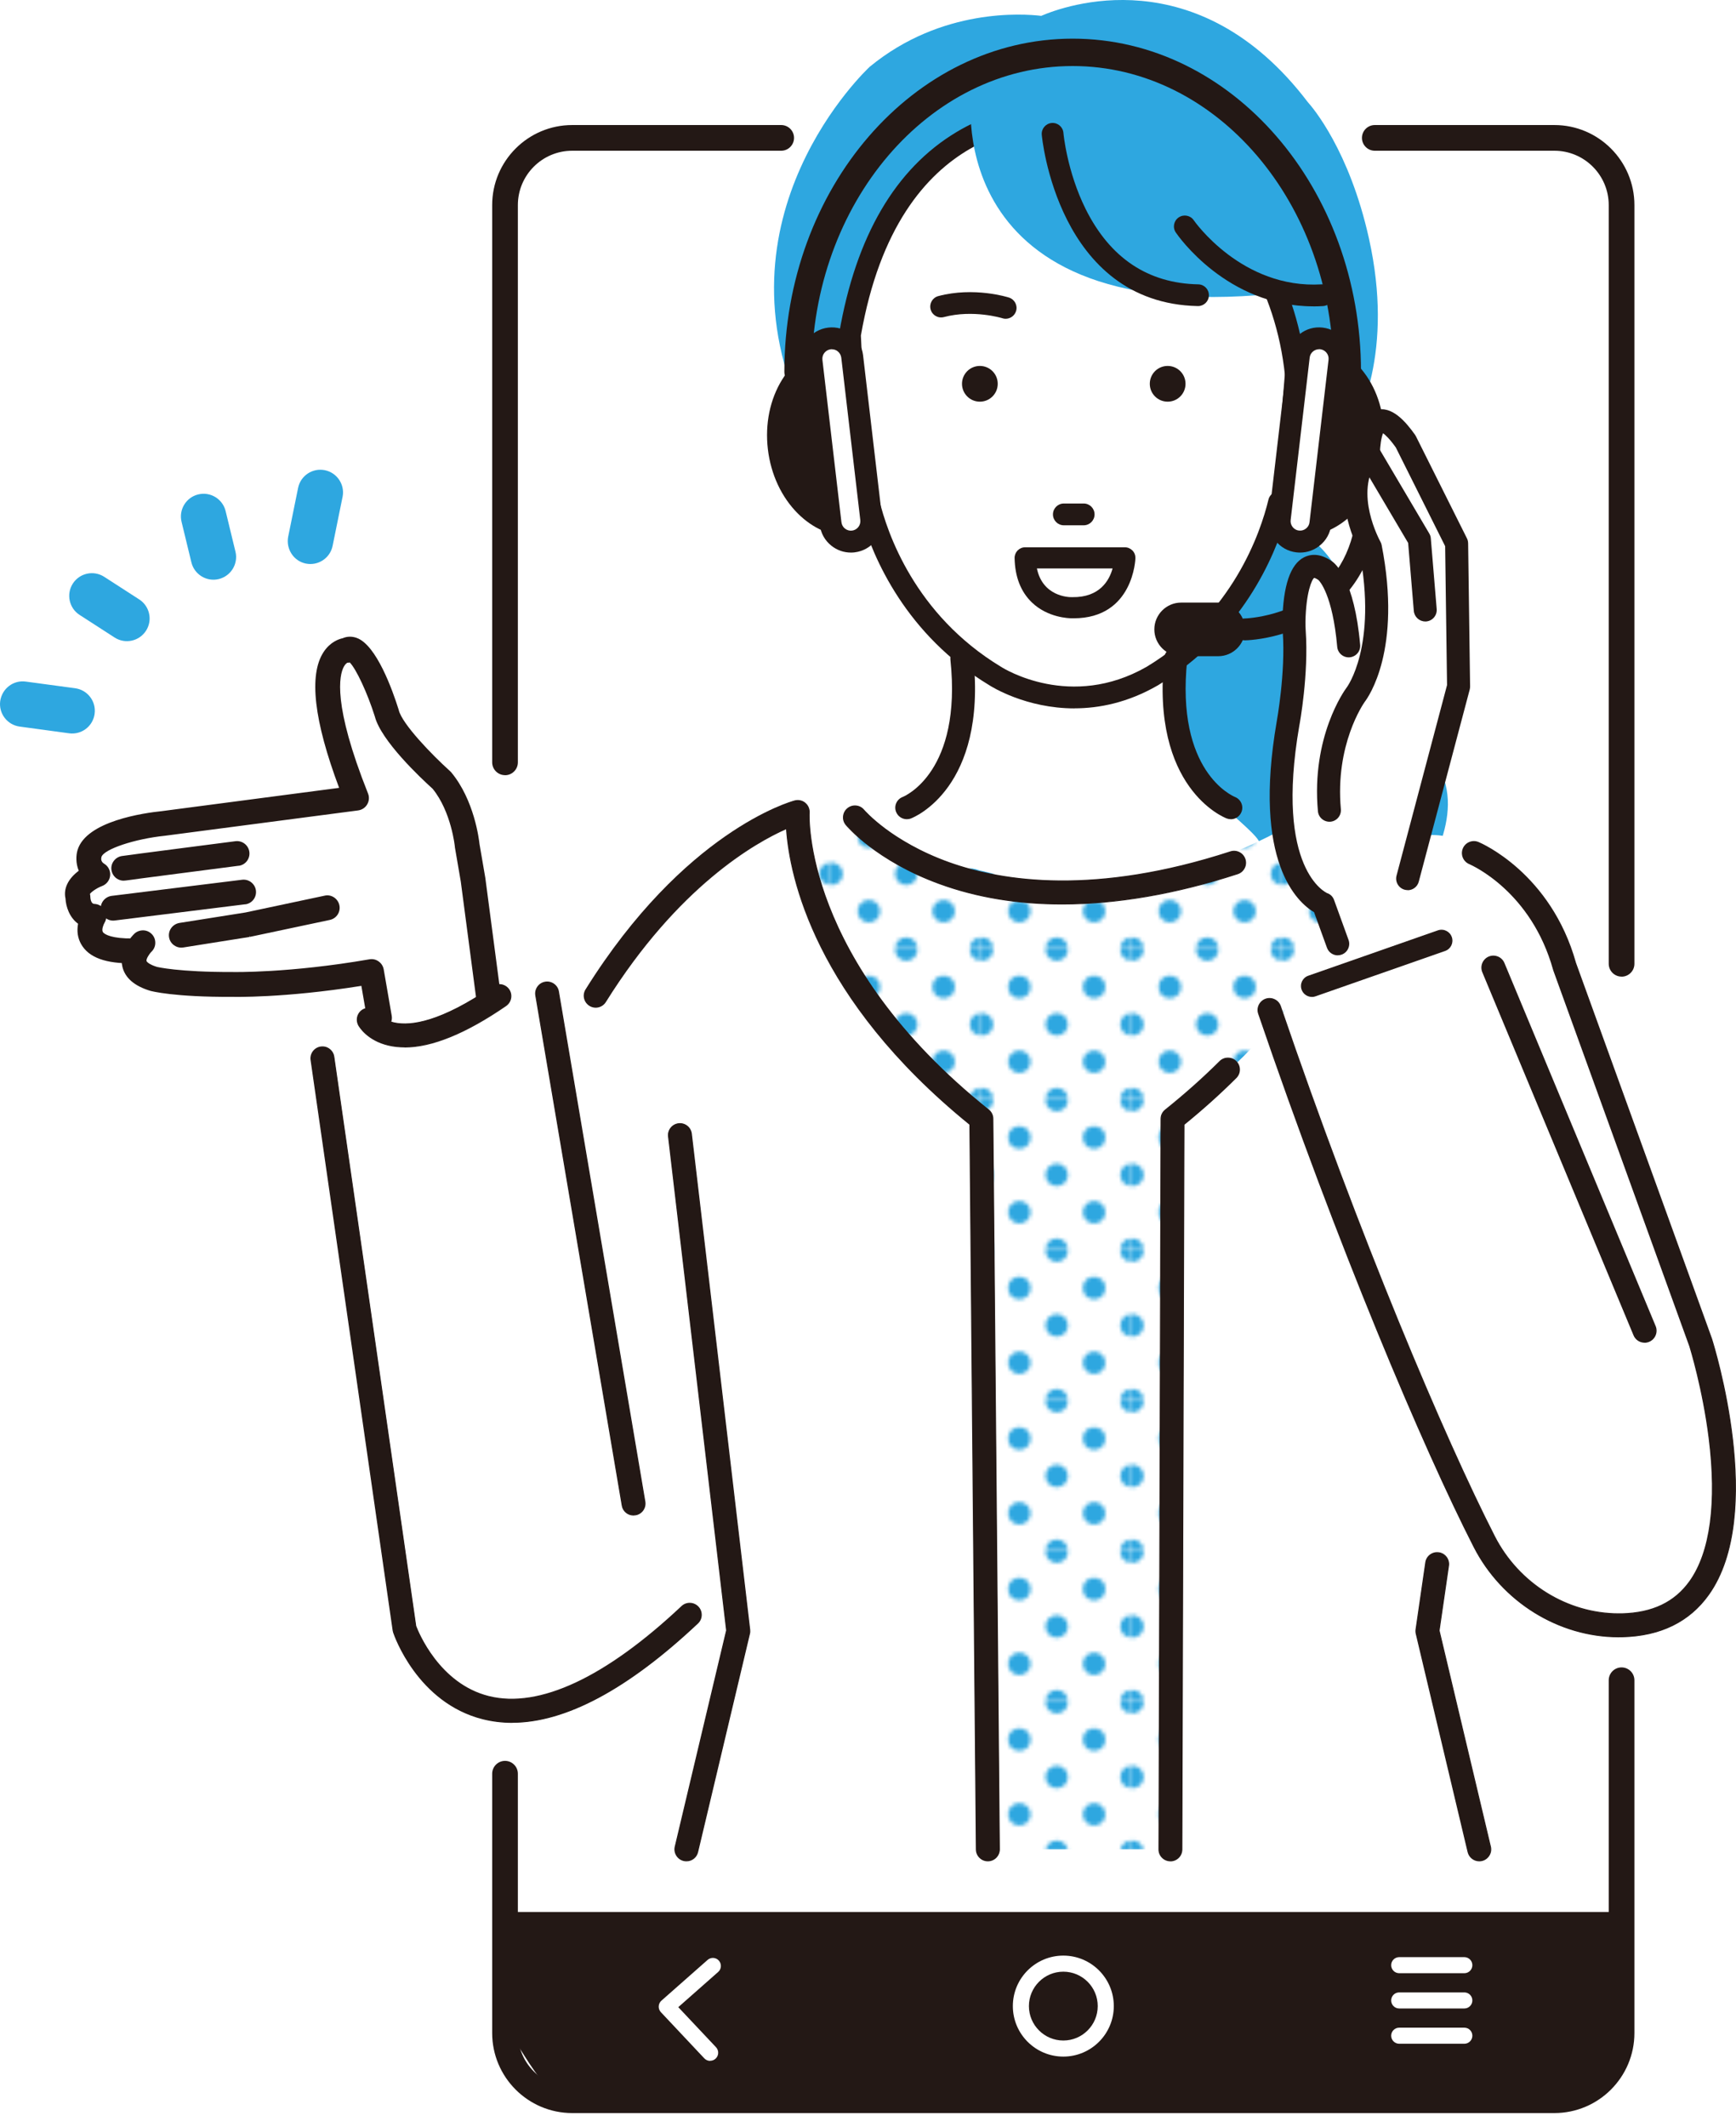 <?xml version="1.0" encoding="UTF-8"?><svg id="_レイヤー_2" xmlns="http://www.w3.org/2000/svg" xmlns:xlink="http://www.w3.org/1999/xlink" viewBox="0 0 328.45 402.26"><defs><style>.cls-1{fill:none;}.cls-2{fill:#20110d;}.cls-3{fill:url(#_新規パターンスウォッチ_30);}.cls-4{fill:#231815;}.cls-5{fill:#fff;}.cls-6{fill:#2ea7e0;}.cls-7{clip-path:url(#clippath);}</style><clipPath id="clippath"><path class="cls-1" d="M294.09,397.22H108.26c-7.02,0-12.71-18.77-12.71-10.25V54.32c0-22.55,5.69-28.24,12.71-28.24h185.83c7.02,0,12.71,5.69,12.71,12.71v345.72c0,7.02-5.69,12.71-12.71,12.71Z"/></clipPath><pattern id="_新規パターンスウォッチ_30" x="0" y="0" width="38.76" height="38.75" patternTransform="translate(-3429.89 -4802.64) scale(.73)" patternUnits="userSpaceOnUse" viewBox="0 0 38.76 38.75"><rect class="cls-1" width="38.76" height="38.75"/><path class="cls-6" d="M38.76,41.66c1.6,0,2.9-1.3,2.9-2.91s-1.3-2.91-2.9-2.91-2.91,1.3-2.91,2.91,1.3,2.91,2.91,2.91Z"/><path class="cls-6" d="M19.38,41.66c1.6,0,2.91-1.3,2.91-2.91s-1.3-2.91-2.91-2.91-2.91,1.3-2.91,2.91,1.3,2.91,2.91,2.91Z"/><path class="cls-6" d="M0,41.66c1.6,0,2.91-1.3,2.91-2.91s-1.3-2.91-2.91-2.91-2.91,1.3-2.91,2.91,1.3,2.91,2.91,2.91Z"/><path class="cls-6" d="M38.76,22.28c1.6,0,2.9-1.3,2.9-2.91s-1.3-2.91-2.9-2.91-2.91,1.3-2.91,2.91,1.3,2.91,2.91,2.91Z"/><path class="cls-6" d="M19.38,22.28c1.6,0,2.91-1.3,2.91-2.91s-1.3-2.91-2.91-2.91-2.91,1.3-2.91,2.91,1.3,2.91,2.91,2.91Z"/><path class="cls-6" d="M0,22.28c1.6,0,2.91-1.3,2.91-2.91s-1.3-2.91-2.91-2.91-2.91,1.3-2.91,2.91,1.3,2.91,2.91,2.91Z"/><path class="cls-6" d="M38.76,2.91c1.6,0,2.9-1.3,2.9-2.91s-1.3-2.91-2.9-2.91-2.91,1.3-2.91,2.91,1.3,2.91,2.91,2.91Z"/><path class="cls-6" d="M19.38,2.91c1.6,0,2.91-1.3,2.91-2.91s-1.3-2.91-2.91-2.91-2.91,1.3-2.91,2.91,1.3,2.91,2.91,2.91Z"/><path class="cls-6" d="M0,2.91c1.6,0,2.91-1.3,2.91-2.91S1.6-2.91,0-2.91-2.91-1.61-2.91,0-1.61,2.91,0,2.91Z"/><path class="cls-6" d="M-19.38,2.91c1.61,0,2.91-1.3,2.91-2.91s-1.3-2.91-2.91-2.91-2.91,1.3-2.91,2.91,1.3,2.91,2.91,2.91Z"/><path class="cls-6" d="M-19.38,0"/><path class="cls-6" d="M9.69,31.97c1.6,0,2.91-1.3,2.91-2.91s-1.3-2.91-2.91-2.91-2.91,1.3-2.91,2.91,1.3,2.91,2.91,2.91Z"/><path class="cls-6" d="M29.07,31.97c1.6,0,2.91-1.3,2.91-2.91s-1.3-2.91-2.91-2.91-2.91,1.3-2.91,2.91,1.3,2.91,2.91,2.91Z"/><circle class="cls-6" cx="9.69" cy="9.69" r="2.91"/><circle class="cls-6" cx="29.07" cy="9.69" r="2.91"/><circle class="cls-6" cx="-9.69" cy="9.69" r="2.91" transform="translate(-4.45 -2.97) rotate(-22.5)"/><path class="cls-6" d="M-9.69,9.69"/></pattern></defs><g id="_レイヤー_14"><g id="contact"><path class="cls-5" d="M294.09,397.22H108.26c-7.02,0-12.71-5.69-12.71,2.82V54.32c0-22.55,5.69-28.24,12.71-28.24h185.83c7.02,0,12.71,5.69,12.71,12.71v345.72c0,7.02-5.69,12.71-12.71,12.71Z"/><path class="cls-5" d="M294.09,397.22H108.26c-7.02,0-12.71-5.69-12.71,2.82V54.32c0-22.55,5.69-28.24,12.71-28.24h185.83c7.02,0,12.71,5.69,12.71,12.71v345.72c0,7.02-5.69,12.71-12.71,12.71Z"/><g class="cls-7"><path class="cls-1" d="M294.09,397.22H108.26c-7.02,0-12.71-5.69-12.71,2.82V54.32c0-22.55,5.69-28.24,12.71-28.24h185.83c7.02,0,12.71,5.69,12.71,12.71v345.72c0,7.02-5.69,12.71-12.71,12.71Z"/><path class="cls-1" d="M294.09,397.22H108.26c-7.02,0-12.71-5.69-12.71,2.82V54.32c0-22.55,5.69-28.24,12.71-28.24h185.83c7.02,0,12.71,5.69,12.71,12.71v345.72c0,7.02-5.69,12.71-12.71,12.71Z"/><rect class="cls-4" x="87.66" y="361.93" width="223.78" height="40.03"/><path class="cls-4" d="M311.74,402.26H87.35v-40.64h224.39v40.64ZM87.96,401.66h223.18v-39.43H87.96v39.43Z"/></g><path class="cls-4" d="M306.8,184.71c-1.34,0-2.43-1.09-2.43-2.43V38.79c0-5.67-4.61-10.28-10.28-10.28h-33.98c-1.34,0-2.43-1.09-2.43-2.43s1.09-2.43,2.43-2.43h33.98c8.35,0,15.14,6.79,15.14,15.14v143.5c0,1.34-1.09,2.43-2.43,2.43Z"/><path class="cls-5" d="M217.98,127.89c17.06-10.31,22.48-26.59,23.99-32.9.59.37,1.22.64,1.9.75,4.33.73,8.79-4.34,9.97-11.32,1.17-6.98-1.38-13.23-5.71-13.96-1-.17-2.01-.01-2.99.39h0c-3.62-35.05-35.03-49.75-41.99-49.06-6.96-.7-35.19,0-42.35,41.54l.36,7.52c-.98-.41-1.99-.56-2.99-.39-4.33.73-6.88,6.98-5.71,13.96,1.18,6.98,5.64,12.05,9.97,11.32.68-.12,1.32-.38,1.9-.75,1.51,6.31,6.93,22.59,23.99,32.9,0,0,13.96,9.01,29.65,0Z"/><path class="cls-6" d="M158.17,70.46c1-.17,2.02-.01,2.99.39l-.36-7.52c7.16-41.54,35.39-42.23,42.35-41.54,6.96-.7,38.37,14.01,41.99,49.06.98-.41,1.98-.56,2.99-.39,4.33.73,6.88,6.98,5.71,13.96-.04.22-.09.43-.13.65,3.75-5.62,9.99-18.8,5.3-39.94h0c-3.71-16.71-10.7-24.85-11.58-25.82C226.54-8.14,201.27,1.15,197,3c-3.36-.4-18.85-1.55-32.44,9.62-.32.29-30.48,28.38-12.28,66.61.46-4.65,2.69-8.22,5.9-8.77Z"/><path class="cls-6" d="M242.32,95.19c-.11-.06-.23-.13-.34-.2-.04.16-.08.34-.13.51.16-.1.31-.21.47-.32Z"/><path class="cls-5" d="M224.59,144.59s-1.8-5.91-2.96-19.12c-1.16.84-2.37,1.65-3.65,2.43-15.7,9.01-29.65,0-29.65,0-1.48-.89-2.86-1.83-4.17-2.81-1.16,13.48-2.99,19.5-2.99,19.5-2.31,5.72-16.69,14.85-13.29,15.53,0,0,4.53,8.62,34.75,8.98h0c.16.01.32,0,.48,0,0,0,.01,0,.02,0h0c25.84.15,34.75-8.99,34.75-8.99,3.4-.69-10.98-9.81-13.29-15.53Z"/><path class="cls-6" d="M266.8,139.86c-4.45-1.8-10.7-.7-13.08-4.87-1.82-3.19.16-7.08,1.23-10.59,2.23-7.26.11-15.68-5.28-21.03-2.4-2.38-5.4-4.09-8.63-5.07-2.19,6.91-7.43,18.49-19.42,27.17,1.16,13.21,2.95,19.12,2.95,19.12,2.31,5.72,16.69,14.85,13.29,15.53,0,0-8,8.19-30.81,8.93,1.18,2.85,2.64,5.57,4.43,8.1,6.45,9.11,17.63,15.31,28.7,13.86,13.06-1.71,22.72-13,29.06-24.54,2.43-4.44,4.62-9.21,4.7-14.27.07-5.06-2.47-10.46-7.16-12.35Z"/><path class="cls-6" d="M213.53,130.01c.09-.03.18-.07.27-.1-.09.03-.18.07-.27.1Z"/><path class="cls-6" d="M212.01,130.54c.11-.03.21-.07.32-.1-.11.04-.21.07-.32.1Z"/><path class="cls-6" d="M214.91,129.44c.07-.03.14-.06.22-.09-.07.03-.14.06-.22.09Z"/><path class="cls-6" d="M210.74,130.91c.07-.02.15-.04.22-.06-.07.02-.15.04-.22.06Z"/><path class="cls-6" d="M219.78,126.75c.05-.03.1-.07.16-.11-.05.04-.1.07-.16.11Z"/><path class="cls-6" d="M216.39,128.75c.1-.05.19-.1.29-.15-.1.05-.19.1-.29.15Z"/><path class="cls-6" d="M204.02,131.88c.15,0,.3-.01.45-.02-.15,0-.3.01-.45.02Z"/><path class="cls-6" d="M205.12,131.83c.15,0,.3-.02.45-.03-.15.01-.3.02-.45.03Z"/><path class="cls-6" d="M207.81,131.54c.11-.02.22-.03.33-.05-.11.02-.22.03-.33.05Z"/><path class="cls-6" d="M206.55,131.71c.14-.02.29-.03.43-.05-.14.02-.29.04-.43.05Z"/><path class="cls-6" d="M209.22,131.28c.13-.03.26-.06.38-.08-.13.03-.26.06-.38.08Z"/><path class="cls-4" d="M203.29,133.98c-9.16,0-15.67-4.1-16.08-4.36-15.87-9.59-22.03-24.17-24.27-31.88-.05.01-.11.02-.16.03-5.54.93-10.95-4.78-12.34-13-1.38-8.22,1.86-15.4,7.39-16.33.38-.06.77-.1,1.15-.1l-.23-4.91c0-.15,0-.3.03-.45,3.15-18.29,10.63-31.09,22.22-38.02,9.68-5.79,19.19-5.5,22.17-5.23,4.68-.32,14.68,3.9,23.58,11.64,7.89,6.85,17.62,18.74,20.16,36.98.52-.03,1.04,0,1.56.08,5.53.94,8.78,8.11,7.4,16.33-1.39,8.22-6.82,13.93-12.34,13-.06,0-.11-.02-.17-.03-2.25,7.71-8.41,22.29-24.32,31.91-.01,0-.03.02-.04.02-5.62,3.23-11.02,4.31-15.72,4.31ZM164.34,92.93c.26,0,.52.05.77.15.61.25,1.07.78,1.23,1.42,1.49,6.22,6.73,21.75,23.06,31.62.58.37,13.19,8.21,27.55-.01,16.31-9.87,21.54-25.39,23.04-31.61.15-.64.61-1.17,1.22-1.42.61-.25,1.31-.19,1.87.17.39.25.77.4,1.15.47,2.74.46,6.54-3.38,7.59-9.64,1.05-6.25-1.27-11.13-4.02-11.59-.58-.09-1.2,0-1.85.26-.6.25-1.28.2-1.84-.13-.56-.33-.93-.91-.99-1.56-3.48-33.67-33.9-47.8-39.75-47.22-.14.01-.27.01-.41,0-5.45-.55-32.95-1.2-40.08,39.62l.35,7.29c.03.7-.3,1.38-.87,1.78-.58.4-1.32.48-1.97.21-.65-.27-1.28-.36-1.86-.26-2.74.46-5.07,5.34-4.02,11.59,1.06,6.25,4.85,10.09,7.6,9.63.38-.06.75-.22,1.14-.46.33-.21.72-.32,1.1-.32ZM217.98,127.89h.01-.01Z"/><path class="cls-5" d="M161.56,153.57s35.97,28.62,82.56,2.46l22.07,3.27s-10.63,24.52-41.69,50.68c0,0-1.63,2.45-2.45,7.36v132.43h-35.15v-134.88s.82-4.09-5.72-7.36c0,0-31.88-27.78-30.25-50.67l10.63-3.29Z"/><path class="cls-3" d="M161.56,153.57s35.97,28.62,82.56,2.46l22.07,3.27s-10.63,24.52-41.69,50.68c0,0-1.63,2.45-2.45,7.36v132.43h-35.15v-134.88s.82-4.09-5.72-7.36c0,0-31.88-27.78-30.25-50.67l10.63-3.29Z"/><path class="cls-5" d="M265.37,159.31s-23.71,40.87-43.33,50.68v139.78h56.4l-10.63-44.14,6.54-24.52s11.44,35.15,38.42,25.34c0,0,31.06-9.81.82-75.21,0,0-21.25-85.02-48.23-71.94Z"/><path class="cls-5" d="M75.72,185.46s-16.35,3.27-15.53,8.99l14.71,106.27s8.99,53.13,62.94-3.27l2.45,10.63-12.26,41.69h58.86v-135.7s-36.79-30.25-35.97-61.31c0,0-29.43,9.81-45.78,49.86l-1.63-15.53s3.92-4.41-27.79-1.63Z"/><path class="cls-6" d="M17.87,135.21c-.41,2.25-2.51,3.79-4.8,3.48l-9.35-1.27c-2.35-.32-4-2.48-3.68-4.83.35-2.36,2.48-4,4.83-3.68l9.35,1.26c2.35.32,4,2.48,3.68,4.83,0,.07-.02.13-.03.19Z"/><path class="cls-6" d="M28.24,117.74c-.1.54-.3,1.07-.62,1.56-1.29,1.99-3.94,2.56-5.93,1.28l-6.63-4.28c-1.99-1.28-2.56-3.94-1.28-5.93,1.29-1.99,3.94-2.56,5.93-1.28l6.63,4.28c1.5.97,2.2,2.72,1.9,4.37Z"/><path class="cls-6" d="M64.83,93.9s-.01.06-.02.09l-1.88,9.25c-.47,2.32-2.74,3.82-5.06,3.35-2.32-.47-3.78-2.76-3.35-5.06l1.88-9.25c.47-2.32,2.74-3.82,5.06-3.35,2.29.47,3.79,2.68,3.37,4.97Z"/><path class="cls-6" d="M44.6,106.11c-.29,1.62-1.51,2.99-3.21,3.41-2.3.56-4.62-.86-5.18-3.16l-1.86-7.67c-.56-2.3.86-4.63,3.16-5.18,2.3-.56,4.62.86,5.18,3.16l1.86,7.67c.15.6.16,1.2.05,1.78Z"/><path class="cls-5" d="M201.18,388.97c-5.27,0-9.55-4.28-9.55-9.55s4.28-9.55,9.55-9.55,9.55,4.28,9.55,9.55-4.28,9.55-9.55,9.55ZM201.18,372.91c-3.59,0-6.51,2.92-6.51,6.51s2.92,6.51,6.51,6.51,6.51-2.92,6.51-6.51-2.92-6.51-6.51-6.51Z"/><path class="cls-4" d="M95.55,146.61c-1.34,0-2.43-1.09-2.43-2.43V38.79c0-8.35,6.79-15.14,15.14-15.14h39.54c1.34,0,2.43,1.09,2.43,2.43s-1.09,2.43-2.43,2.43h-39.54c-5.67,0-10.28,4.61-10.28,10.28v105.4c0,1.34-1.09,2.43-2.43,2.43Z"/><path class="cls-4" d="M294.09,399.65H108.26c-8.35,0-15.14-6.79-15.14-15.14v-49.04c0-1.34,1.09-2.43,2.43-2.43s2.43,1.09,2.43,2.43v49.04c0,5.67,4.61,10.28,10.28,10.28h185.83c5.67,0,10.28-4.61,10.28-10.28v-66.72c0-1.34,1.09-2.43,2.43-2.43s2.43,1.09,2.43,2.43v66.72c0,8.35-6.79,15.14-15.14,15.14Z"/><path class="cls-5" d="M25.2,179.82c-.49-2.12-5.48.72-6.23-.31-2.4-3.31-1.2-6.22-1.2-6.22-3.02-.08-3.04-3.68-3.04-3.68-.74-2.57,3.77-4.25,3.77-4.25-2.34-1.4-1.58-3.93-1.58-3.93,1.34-4.43,14.02-5.72,14.02-5.72l36.49-4.79c-11.02-27.62-1.89-27.96-1.89-27.96,3.25-2.06,7.63,11.87,7.63,11.87,1.05,4.32,10.39,12.71,10.39,12.71,4.16,4.99,4.83,12.37,4.83,12.37l1.1,6.41,2.94,22.3-21.37,3.68-1.45-8.41s-41.91,6.69-44.42-4.1Z"/><path class="cls-4" d="M92.71,190.68c-1.12.15-2.16-.64-2.3-1.77l-2.93-22.22-1.1-6.41c0-.05-.02-.11-.02-.16,0-.07-.67-6.72-4.27-11.14-1.87-1.69-9.7-8.97-10.88-13.58-1.48-4.7-3.74-9.42-4.96-10.46-.16.07-.32.1-.55.09-.15.05-.53.23-.9.9-.89,1.62-2.24,7.24,4.55,24.25.24.59.18,1.25-.14,1.8-.32.55-.87.91-1.5,1l-36.55,4.79c-5.36.55-11.71,2.43-12.25,4.23-.1.39-.15,1.13.65,1.61.68.4,1.06,1.16.99,1.95-.07.78-.58,1.46-1.32,1.74-1.24.47-2.45,1.38-2.52,1.76.05.17.08.36.08.54,0,.27.09,1.63,1.04,1.66.73.02,1.39.43,1.74,1.08.35.64.33,1.43-.05,2.05-.16.27-.68,1.39-.32,2.02.41.71,2.19,1.44,5.96,1.37,1.13-.02,2.07.88,2.09,2.02.02,1.13-.88,2.07-2.02,2.09-5.1.09-8.25-1.04-9.62-3.47-.76-1.34-.75-2.72-.51-3.85-1.63-1.09-2.33-3.09-2.41-4.66-.48-2.2.92-3.96,2.58-5.13-.69-1.48-.58-3.04-.31-3.92,1.61-5.33,12.48-6.83,15.72-7.16l33.89-4.45c-4.84-12.81-5.89-21.47-3.11-25.75,1-1.54,2.37-2.28,3.44-2.5.79-.35,1.66-.37,2.51-.06,3.6,1.32,6.59,9.74,7.71,13.3.01.04.03.09.04.13.65,2.69,6.34,8.59,9.77,11.67.07.07.14.14.21.21,4.31,5.17,5.19,12.48,5.29,13.41l1.1,6.42,2.94,22.3c.14,1.1-.61,2.11-1.69,2.29-.03,0-.05,0-.08.01Z"/><path class="cls-4" d="M92.44,191c-1.16,0-2.17-.86-2.33-2.04l-2.93-22.22-1.1-6.4c-.01-.06-.02-.12-.02-.18,0-.07-.67-6.64-4.21-10.98-2.24-2.02-9.76-9.08-10.94-13.69-1.39-4.41-3.52-8.97-4.74-10.2-.13.04-.27.05-.43.05-.12.06-.4.23-.68.74-.87,1.59-2.17,7.1,4.57,24,.27.68.21,1.43-.16,2.06-.36.62-.99,1.04-1.72,1.14l-36.55,4.79c-5.73.59-11.56,2.54-12.01,4.02-.09.37-.09.91.52,1.27.77.46,1.21,1.33,1.13,2.22-.08.89-.67,1.67-1.51,1.99-1.19.45-2.15,1.23-2.31,1.5.04.16.06.34.07.52,0,.14.05,1.35.75,1.37.83.02,1.59.49,1.99,1.23.4.73.38,1.63-.06,2.35-.17.28-.58,1.26-.32,1.72.28.49,1.8,1.29,5.7,1.23.01,0,.03,0,.04,0,1.28,0,2.32,1.03,2.35,2.31.01.63-.22,1.22-.66,1.68-.44.45-1.02.7-1.65.71-5.23.1-8.45-1.09-9.88-3.62-.65-1.15-.84-2.45-.58-3.86-1.63-1.19-2.3-3.23-2.38-4.77-.41-1.86.48-3.73,2.51-5.25-.6-1.45-.52-2.95-.23-3.91,1.66-5.51,12.64-7.03,15.97-7.37l33.52-4.4c-4.77-12.71-5.76-21.35-2.95-25.67,1.28-1.96,2.96-2.49,3.63-2.63.81-.36,1.76-.39,2.67-.05,3.72,1.36,6.76,9.89,7.89,13.49.02.05.03.1.04.15.64,2.63,6.28,8.46,9.68,11.52.08.07.16.16.24.24,4.39,5.27,5.27,12.74,5.36,13.57l1.1,6.4,2.94,22.31c.17,1.26-.68,2.41-1.93,2.62h-.09c-.1.03-.21.03-.31.03ZM66.29,124.6l.14.12c1.28,1.1,3.55,5.85,5.05,10.59,1.17,4.58,9.2,12.01,10.8,13.45,3.69,4.52,4.36,11.26,4.37,11.33,0,.04.01.09.02.13l1.1,6.41,2.93,22.23c.13.96,1.02,1.64,1.97,1.51h.07c.93-.17,1.57-1.03,1.44-1.97l-2.94-22.3-1.1-6.41c-.09-.84-.95-8.14-5.23-13.27-.05-.07-.11-.13-.17-.18-3.46-3.11-9.19-9.06-9.86-11.82,0-.04-.02-.07-.03-.11-1.11-3.52-4.05-11.84-7.53-13.11-.77-.28-1.56-.26-2.29.06-.65.14-2.16.62-3.31,2.39-2.73,4.2-1.67,12.77,3.13,25.49l.13.35-34.26,4.49c-2.31.23-13.88,1.66-15.47,6.95-.26.86-.34,2.35.29,3.72l.1.22-.2.14c-1.39.98-2.95,2.62-2.47,4.83.08,1.5.72,3.42,2.29,4.47l.17.11-.04.2c-.28,1.34-.12,2.57.48,3.64,1.31,2.32,4.35,3.41,9.36,3.32.47,0,.91-.2,1.23-.53.33-.34.5-.78.49-1.26-.02-.97-.85-1.73-1.79-1.73-3.29.06-5.64-.51-6.22-1.52-.51-.89.32-2.3.32-2.32.33-.54.34-1.21.04-1.76-.3-.55-.87-.91-1.49-.92-.94-.03-1.3-1.02-1.32-1.95,0-.16-.03-.33-.07-.47l-.02-.07v-.07c.12-.58,1.56-1.54,2.72-1.98.63-.24,1.07-.82,1.13-1.49.06-.67-.27-1.32-.85-1.67-.71-.42-.99-1.13-.79-1.94.65-2.14,7.68-3.96,12.51-4.45l36.54-4.79c.55-.08,1.02-.39,1.29-.85.28-.47.32-1.03.12-1.54-6.84-17.13-5.45-22.84-4.54-24.5.4-.73.84-.96,1.06-1.04l.05-.02h.06c.2.01.31-.01.41-.06l.17-.07Z"/><path class="cls-4" d="M72.15,194.53c1.12-.19,1.87-1.25,1.67-2.37l-1.51-8.74c-.19-1.12-1.25-1.87-2.37-1.67-15.32,2.64-25.78,2.4-25.89,2.4-10.33.05-14.38-.96-14.42-.97-1.47-.45-2.12-1-2.2-1.34-.13-.55.6-1.62,1.03-2.04.81-.79.83-2.09.04-2.9-.79-.81-2.09-.83-2.9-.04-.3.29-2.9,2.92-2.16,5.96.49,2,2.19,3.46,5.07,4.32.24.07,4.54,1.18,15.49,1.13.36.01,9.98.23,24.6-2.12l1.16,6.73c.19,1.12,1.25,1.87,2.37,1.67Z"/><path class="cls-4" d="M71.79,194.85c-.48,0-.95-.15-1.35-.43-.51-.36-.85-.9-.96-1.52l-1.11-6.44c-14.65,2.34-24.28,2.08-24.37,2.08-11.09.06-15.38-1.09-15.56-1.14-2.99-.9-4.77-2.43-5.28-4.54-.78-3.2,1.93-5.94,2.24-6.24.45-.44,1.05-.66,1.67-.66.63,0,1.21.26,1.65.71.44.45.67,1.04.66,1.67,0,.63-.26,1.21-.71,1.65-.44.43-1.04,1.39-.95,1.76.04.15.48.67,2,1.13.03,0,4.02.99,14.33.96.11,0,10.62.23,25.84-2.4.62-.11,1.24.03,1.75.4.51.36.85.9.96,1.52l1.51,8.74c.11.62-.03,1.24-.4,1.75-.36.51-.9.85-1.52.96h0c-.14.02-.27.03-.4.03ZM68.86,185.78l1.21,7.02c.08.46.33.87.72,1.14.38.27.85.38,1.31.3h0c.46-.08.87-.33,1.14-.72.27-.38.38-.85.3-1.31l-1.51-8.74c-.08-.46-.33-.87-.72-1.14-.38-.27-.85-.38-1.31-.3-15.33,2.64-25.84,2.41-25.95,2.4-10.44.07-14.45-.97-14.49-.98-1.37-.42-2.27-1-2.41-1.56-.19-.77.75-1.97,1.11-2.32.34-.33.53-.77.53-1.24,0-.47-.17-.91-.5-1.25-.33-.34-.77-.53-1.23-.53h-.03c-.46,0-.89.18-1.22.5-.29.28-2.78,2.8-2.08,5.68.46,1.89,2.1,3.28,4.87,4.11.17.05,4.39,1.16,15.4,1.11.11,0,9.8.26,24.56-2.12l.29-.05Z"/><path class="cls-4" d="M45.19,163.46c1.08-.19,1.83-1.19,1.69-2.28-.14-1.12-1.17-1.92-2.3-1.77-2.11.27-20.62,2.65-21.51,2.8-1.12.19-1.87,1.25-1.67,2.37.19,1.12,1.25,1.87,2.37,1.67.71-.12,13.15-1.73,21.34-2.78.03,0,.06,0,.09-.01Z"/><path class="cls-4" d="M23.41,166.57c-.48,0-.95-.15-1.35-.43-.51-.36-.85-.9-.96-1.52-.11-.62.03-1.24.4-1.75.36-.51.9-.85,1.52-.96.94-.16,21.32-2.78,21.53-2.81,1.28-.16,2.46.74,2.63,2.03.16,1.25-.69,2.4-1.93,2.61h-.08c-7.9,1.03-20.65,2.67-21.35,2.79-.13.02-.27.03-.4.03ZM44.84,159.68c-.07,0-.15,0-.23.01-.21.03-20.57,2.64-21.5,2.8-.46.08-.87.33-1.14.72-.27.38-.38.85-.3,1.31.08.46.33.87.72,1.14.38.27.85.38,1.31.3.72-.12,13.16-1.73,21.35-2.78l.13.28-.05-.29c.93-.16,1.56-1.02,1.44-1.96-.11-.89-.87-1.53-1.74-1.53Z"/><path class="cls-4" d="M47.2,176.92s.05-.01.08-.01l15.06-3.19c1.11-.24,1.82-1.33,1.58-2.43-.24-1.11-1.35-1.85-2.43-1.58l-15,3.18-12.49,1.98c-1.14.21-1.89,1.22-1.72,2.34.17,1.12,1.22,1.89,2.34,1.72l12.55-1.99s.03,0,.04,0Z"/><path class="cls-4" d="M34.3,179.23c-.5,0-.98-.16-1.39-.46-.51-.37-.84-.92-.93-1.54-.19-1.26.67-2.44,1.96-2.67l12.5-1.98,14.98-3.18c.57-.14,1.19-.04,1.72.29.55.34.94.9,1.07,1.52.27,1.27-.54,2.51-1.81,2.78l-15.15,3.21-.05-.29v.3s-12.54,1.99-12.54,1.99c-.12.02-.24.03-.36.03ZM61.94,169.93c-.13,0-.26.02-.39.05l-15.01,3.18-12.51,1.98c-.98.18-1.62,1.04-1.47,2,.07.46.32.87.7,1.15.38.28.84.39,1.31.32l12.55-1.99.09.28-.02-.3,15.1-3.2c.95-.2,1.56-1.14,1.35-2.08-.1-.47-.39-.89-.8-1.15-.27-.17-.58-.26-.88-.26Z"/><path class="cls-4" d="M46.44,170.74c1.07-.18,1.82-1.18,1.69-2.27-.14-1.13-1.16-1.93-2.29-1.79l-24.68,3.05c-1.11.15-1.92,1.16-1.79,2.29.14,1.13,1.16,1.93,2.29,1.79l24.68-3.05s.07,0,.1-.01Z"/><path class="cls-4" d="M21.4,174.12c-.52,0-1.02-.17-1.44-.5-.49-.39-.81-.94-.89-1.56-.16-1.27.76-2.44,2.04-2.62l24.69-3.05c1.28-.16,2.46.76,2.62,2.04.15,1.25-.69,2.39-1.93,2.6h-.1s-24.7,3.07-24.7,3.07c-.1.01-.2.02-.29.02ZM46.09,166.96c-.07,0-.14,0-.22.01l-24.68,3.05c-.96.13-1.65,1.01-1.53,1.96.06.47.29.88.66,1.17.37.29.83.42,1.3.36l24.77-3.06c.92-.16,1.56-1.02,1.44-1.95-.11-.89-.87-1.54-1.74-1.54ZM46.44,170.74h0,0Z"/><path class="cls-5" d="M134.36,389.78c-.4,0-.81-.16-1.11-.48l-8.21-8.73c-.28-.3-.43-.7-.41-1.11.02-.41.2-.8.51-1.07l8.73-7.7c.63-.56,1.59-.5,2.14.13.55.63.5,1.59-.13,2.14l-7.55,6.66,7.14,7.58c.57.61.55,1.57-.07,2.15-.29.28-.67.41-1.04.41Z"/><path class="cls-5" d="M277.05,373.2h-12.32c-.84,0-1.52-.68-1.52-1.52s.68-1.52,1.52-1.52h12.32c.84,0,1.52.68,1.52,1.52s-.68,1.52-1.52,1.52Z"/><path class="cls-5" d="M277.05,379.87h-12.32c-.84,0-1.52-.68-1.52-1.52s.68-1.52,1.52-1.52h12.32c.84,0,1.52.68,1.52,1.52s-.68,1.52-1.52,1.52Z"/><path class="cls-5" d="M277.05,386.54h-12.32c-.84,0-1.52-.68-1.52-1.52s.68-1.52,1.52-1.52h12.32c.84,0,1.52.68,1.52,1.52s-.68,1.52-1.52,1.52Z"/><path class="cls-2" d="M244.37,82.41c-.06,0-.11,0-.17,0-1.13-.09-1.97-1.09-1.88-2.22l.78-9.49c.09-1.13,1.08-1.98,2.22-1.88,1.13.09,1.97,1.09,1.88,2.22l-.78,9.49c-.09,1.07-.99,1.89-2.05,1.89Z"/><path class="cls-2" d="M161.94,82.41c-1.06,0-1.96-.81-2.05-1.89l-.78-9.49c-.09-1.13.75-2.12,1.88-2.22,1.15-.08,2.12.75,2.22,1.88l.78,9.49c.09,1.13-.75,2.12-1.88,2.22-.06,0-.11,0-.17,0Z"/><path class="cls-4" d="M224.3,72.59c0,1.87-1.51,3.38-3.38,3.38s-3.38-1.51-3.38-3.38,1.51-3.38,3.38-3.38,3.38,1.51,3.38,3.38Z"/><path class="cls-4" d="M188.77,72.59c0,1.87-1.51,3.38-3.38,3.38s-3.38-1.51-3.38-3.38,1.51-3.38,3.38-3.38,3.38,1.51,3.38,3.38Z"/><path class="cls-6" d="M216.32,12.29l-32.55,5.78s-6.26,46.5,63.41,36.76c0,0-4.9-41.54-30.86-42.54Z"/><path class="cls-4" d="M226.67,57.89s-.03,0-.04,0c-26.57-.53-29.51-32.09-29.53-32.41-.09-1.13.75-2.12,1.88-2.22,1.14-.09,2.12.74,2.22,1.87,0,.07.66,7.3,4.22,14.44,4.62,9.24,11.78,14.02,21.29,14.21,1.14.02,2.04.96,2.01,2.1-.02,1.12-.94,2.01-2.05,2.01Z"/><path class="cls-4" d="M190.27,60.29c-.21,0-.42-.03-.62-.1-.09-.03-5.53-1.69-11.07-.22-1.1.29-2.22-.36-2.51-1.46-.29-1.1.36-2.22,1.46-2.51,6.75-1.79,13.1.19,13.37.28,1.08.35,1.68,1.5,1.33,2.58-.28.87-1.09,1.43-1.96,1.43Z"/><path class="cls-4" d="M248.47,57.94c-16.34,0-25.61-13.37-26.01-13.97-.64-.94-.39-2.22.55-2.85.94-.64,2.22-.39,2.85.54h0c.09.13,9.09,13.04,24.2,12.12,1.14-.07,2.11.79,2.18,1.93.07,1.13-.79,2.11-1.93,2.18-.62.04-1.24.06-1.84.06Z"/><path class="cls-4" d="M205.03,95.23h-3.75c-1.14,0-2.06.92-2.06,2.06s.92,2.06,2.06,2.06h3.75c1.14,0,2.06-.92,2.06-2.06s-.92-2.06-2.06-2.06Z"/><path class="cls-4" d="M162.01,99.54c-7.17.84-13.84-5.78-14.9-14.8-1.06-9.01,3.9-17,11.07-17.84l3.83,32.64Z"/><path class="cls-4" d="M160.76,101.45c-3.53,0-6.96-1.5-9.79-4.31-3.11-3.09-5.13-7.42-5.69-12.19-.56-4.77.4-9.45,2.71-13.17,2.39-3.86,5.93-6.24,9.97-6.72,1.01-.12,1.93.61,2.05,1.62l3.83,32.64c.12,1.01-.6,1.93-1.62,2.05-.49.06-.98.09-1.46.09ZM156.58,69.14c-2.16.74-4.05,2.32-5.46,4.59-1.87,3.02-2.65,6.85-2.18,10.8.46,3.95,2.11,7.5,4.62,10,1.89,1.88,4.1,2.98,6.37,3.2l-3.35-28.58Z"/><path class="cls-5" d="M161.45,102.41h0c-2.11.25-4.04-1.28-4.29-3.39l-3.6-30.72c-.25-2.11,1.28-4.04,3.39-4.29h0c2.11-.25,4.04,1.28,4.29,3.39l3.6,30.72c.25,2.11-1.28,4.04-3.39,4.29Z"/><path class="cls-4" d="M160.99,104.51c-1.33,0-2.61-.44-3.67-1.28-1.25-.98-2.03-2.39-2.22-3.96l-3.6-30.72c-.38-3.25,1.95-6.2,5.2-6.59,1.57-.19,3.12.26,4.37,1.24,1.25.98,2.03,2.39,2.22,3.96l3.6,30.72c.18,1.57-.26,3.12-1.24,4.37-.98,1.25-2.39,2.03-3.96,2.22h0c-.23.03-.47.04-.7.04ZM157.39,66.05c-.07,0-.14,0-.21.01-.99.12-1.69,1.01-1.58,2l3.6,30.72c.06.47.29.9.67,1.2.38.3.85.43,1.32.38h0c.47-.06.9-.29,1.2-.67.3-.38.43-.85.38-1.32l-3.6-30.72c-.06-.47-.3-.9-.67-1.2-.32-.26-.71-.39-1.11-.39Z"/><path class="cls-4" d="M244.96,99.54c7.17.84,13.84-5.78,14.9-14.8,1.06-9.01-3.9-17-11.07-17.84l-3.83,32.64Z"/><path class="cls-4" d="M246.21,101.45c-.49,0-.97-.03-1.46-.09-1.01-.12-1.74-1.03-1.62-2.05l3.83-32.64c.12-1.01,1.04-1.74,2.05-1.62,4.04.47,7.58,2.86,9.97,6.72,2.31,3.72,3.27,8.4,2.71,13.17-.56,4.77-2.58,9.1-5.69,12.19-2.83,2.81-6.26,4.31-9.79,4.31ZM250.38,69.14l-3.35,28.58c2.27-.22,4.48-1.32,6.37-3.2,2.52-2.5,4.16-6.05,4.62-10,.46-3.95-.31-7.78-2.18-10.8-1.41-2.27-3.3-3.85-5.46-4.59Z"/><path class="cls-5" d="M245.51,102.41h0c2.11.25,4.04-1.28,4.29-3.39l3.6-30.72c.25-2.11-1.28-4.04-3.39-4.29h0c-2.11-.25-4.04,1.28-4.29,3.39l-3.6,30.72c-.25,2.11,1.28,4.04,3.39,4.29Z"/><path class="cls-4" d="M245.97,104.51c-.23,0-.47-.01-.7-.04-1.57-.18-2.98-.97-3.96-2.22-.98-1.25-1.43-2.8-1.24-4.37l3.6-30.72c.18-1.57.97-2.98,2.22-3.96,1.25-.99,2.79-1.43,4.37-1.24,3.25.38,5.58,3.34,5.2,6.59l-3.6,30.72c-.18,1.57-.97,2.98-2.22,3.96-1.06.84-2.34,1.28-3.67,1.28ZM249.57,66.05c-.4,0-.79.14-1.11.39-.38.3-.62.72-.67,1.2l-3.6,30.72c-.06.47.08.94.38,1.32.3.38.72.62,1.2.67h0c.47.05.94-.08,1.32-.38.38-.3.62-.72.67-1.2l3.6-30.72c.12-.98-.59-1.88-1.58-2-.07,0-.14-.01-.21-.01Z"/><path class="cls-4" d="M254.89,72.9c-1.43,0-2.59-1.16-2.59-2.59,0-31.88-22.14-57.82-49.36-57.82s-49.36,25.94-49.36,57.82c0,1.43-1.16,2.59-2.59,2.59s-2.59-1.16-2.59-2.59c0-34.74,24.47-63,54.55-63s54.55,28.26,54.55,63c0,1.43-1.16,2.59-2.59,2.59Z"/><path class="cls-4" d="M230.49,124.11h-7.02c-2.79,0-5.07-2.28-5.07-5.07h0c0-2.79,2.28-5.07,5.07-5.07h7.02c2.79,0,5.07,2.28,5.07,5.07h0c0,2.79-2.28,5.07-5.07,5.07Z"/><path class="cls-4" d="M235.56,121.11c-1.13,0-2.05-.91-2.07-2.04-.02-1.14.89-2.08,2.03-2.1h0c.1,0,9.69-.27,15.9-7.19,4.26-4.75,6.04-11.57,5.27-20.28-.1-1.14.74-2.14,1.88-2.24,1.14-.1,2.14.74,2.24,1.88.87,9.92-1.26,17.8-6.35,23.44-7.44,8.26-18.41,8.52-18.88,8.53-.01,0-.02,0-.03,0Z"/><path class="cls-4" d="M203.13,116.94c-.1,0-.2,0-.3,0h-.01c-.58,0-4.59-.11-7.59-3-2.1-2.02-3.2-4.84-3.27-8.39-.01-.54.2-1.05.57-1.44.38-.38.89-.6,1.43-.6h18.86c.54,0,1.05.22,1.43.6.38.38.58.9.57,1.44,0,.12-.35,11.39-11.69,11.39ZM202.85,112.94s.03,0,.03,0c5.19.08,7-3.17,7.62-5.43h-14.32c1.1,5.31,6.02,5.46,6.64,5.43h.03Z"/><path class="cls-4" d="M171.57,154.94c-.88,0-1.7-.53-2.04-1.4-.43-1.12.13-2.37,1.24-2.8.5-.2,11.27-4.84,9.05-25.95-.13-1.2.74-2.27,1.94-2.39,1.2-.12,2.27.74,2.39,1.94,2.6,24.68-11.22,30.24-11.81,30.46-.26.1-.52.14-.77.14Z"/><path class="cls-4" d="M232.87,154.94c-.26,0-.52-.05-.77-.14-.59-.22-14.41-5.78-11.81-30.46.13-1.2,1.2-2.06,2.39-1.94,1.2.13,2.06,1.2,1.94,2.39-2.23,21.15,8.59,25.76,9.05,25.95,1.11.45,1.66,1.71,1.22,2.82-.34.86-1.15,1.39-2.02,1.39Z"/><path class="cls-4" d="M186.9,351.95c-1.19,0-2.17-.96-2.18-2.16l-1.22-137.12c-29.7-24.12-34.12-47.5-34.7-55.96-5.89,2.58-20.51,10.79-34.24,32.77-.64,1.02-1.98,1.33-3,.69-1.02-.64-1.33-1.98-.69-3,18.63-29.81,38.66-35.47,39.5-35.69.68-.18,1.41-.02,1.95.42.54.45.84,1.13.79,1.83-.02.27-1.4,27.92,33.93,56.18.51.41.81,1.03.82,1.68l1.23,138.15c.01,1.2-.96,2.19-2.16,2.2h-.02Z"/><path class="cls-4" d="M186.92,352.04h-.02c-1.24,0-2.26-1.01-2.27-2.25l-1.22-137.08c-29.37-23.86-34.05-46.92-34.69-55.87-5.78,2.56-20.4,10.78-34.09,32.68-.32.51-.82.87-1.41,1.01-.59.14-1.2.03-1.71-.29-.51-.32-.87-.82-1.01-1.41-.14-.59-.03-1.2.29-1.71,18.66-29.85,38.71-35.5,39.55-35.73.71-.19,1.47-.03,2.03.44.56.47.87,1.18.82,1.91-.02.28-1.4,27.87,33.9,56.11.54.43.85,1.07.85,1.75l1.23,138.15c0,.61-.23,1.18-.65,1.61-.42.43-.99.67-1.6.68ZM148.8,156.62s.03,0,.05.01c.03.02.04.04.04.07.6,8.83,5.18,31.95,34.67,55.89.02.02.03.04.03.07l1.22,137.12c0,1.14.95,2.07,2.09,2.07h.02c.56,0,1.08-.23,1.47-.62.39-.4.6-.92.6-1.48l-1.23-138.15c0-.63-.29-1.22-.78-1.61-35.37-28.3-33.98-55.98-33.96-56.26.05-.67-.23-1.33-.75-1.76-.52-.43-1.22-.58-1.87-.41-.84.23-20.82,5.86-39.44,35.65-.3.47-.39,1.03-.26,1.57.13.54.46,1.01.93,1.3.47.3,1.03.39,1.57.26.54-.13,1.01-.45,1.3-.93,13.81-22.09,28.58-30.3,34.29-32.8.01,0,.02,0,.04,0Z"/><path class="cls-4" d="M76.55,198.01c-1.07,0-2.09-.11-3.05-.34-3.96-.93-5.48-3.47-5.64-3.76-.58-1.05-.2-2.38.85-2.96,1.04-.58,2.34-.21,2.94.8.07.11.88,1.28,3.05,1.72,3,.61,8.65-.08,18.54-6.89.99-.68,2.35-.43,3.03.56.68.99.43,2.35-.56,3.03-7.57,5.21-13.99,7.83-19.16,7.83Z"/><path class="cls-4" d="M76.55,198.1c-1.07,0-2.11-.11-3.07-.34-4-.94-5.53-3.51-5.69-3.8-.29-.53-.36-1.14-.2-1.72.17-.58.55-1.07,1.08-1.36,1.07-.59,2.44-.22,3.06.84.03.05.82,1.23,2.99,1.68,2.98.61,8.61-.09,18.47-6.87.5-.34,1.1-.47,1.7-.36.6.11,1.11.45,1.46.94.34.5.47,1.1.36,1.7-.11.6-.45,1.11-.94,1.46-7.57,5.21-14.03,7.85-19.21,7.85ZM69.76,190.77c-.34,0-.69.08-1,.26-.49.27-.84.71-.99,1.25-.15.54-.09,1.1.18,1.59.16.28,1.65,2.79,5.58,3.72.95.22,1.97.34,3.03.34,5.14,0,11.57-2.63,19.11-7.82.46-.32.77-.79.87-1.34.1-.55-.02-1.1-.33-1.56-.32-.46-.79-.77-1.34-.87-.55-.1-1.1.02-1.56.33-9.91,6.83-15.59,7.52-18.61,6.9-2.2-.45-3.02-1.63-3.11-1.76-.39-.66-1.09-1.03-1.81-1.03Z"/><path class="cls-4" d="M96.89,325.76c-1.9,0-3.73-.22-5.51-.67-12.34-3.1-16.72-15.78-16.9-16.32-.04-.12-.07-.25-.09-.38l-15.53-107.9c-.17-1.19.65-2.29,1.85-2.47,1.19-.17,2.29.65,2.47,1.85l15.5,107.68c.52,1.37,4.46,11,13.81,13.33,9.53,2.38,22.16-3.52,36.52-17.04.88-.82,2.25-.78,3.08.09.82.88.78,2.25-.09,3.08-13.25,12.47-25.02,18.75-35.1,18.75Z"/><path class="cls-4" d="M96.89,325.85c-1.9,0-3.76-.23-5.53-.67-12.39-3.11-16.79-15.84-16.97-16.38-.04-.13-.07-.26-.1-.4l-15.53-107.9c-.18-1.24.68-2.39,1.92-2.57.6-.09,1.2.07,1.68.43.48.36.8.89.89,1.49l15.5,107.68c.41,1.09,4.37,10.92,13.75,13.25,9.5,2.37,22.09-3.52,36.44-17.02.91-.86,2.35-.81,3.21.1.42.44.63,1.02.62,1.62-.02.61-.27,1.17-.71,1.58-13.24,12.46-25.07,18.78-35.16,18.78ZM61.02,198.09c-.1,0-.2,0-.3.02-1.14.16-1.93,1.22-1.77,2.36l15.53,107.9c.02.13.05.25.09.37.18.54,4.55,13.17,16.84,16.26,1.76.44,3.6.67,5.48.67,10.04,0,21.83-6.3,35.04-18.73.41-.38.64-.9.66-1.46.02-.56-.18-1.09-.57-1.49-.79-.84-2.11-.88-2.95-.09-14.39,13.55-27.05,19.44-36.61,17.06-9.47-2.36-13.45-12.26-13.88-13.39l-15.5-107.7c-.08-.55-.37-1.04-.81-1.37-.36-.27-.8-.42-1.24-.42Z"/><path class="cls-4" d="M119.86,286.55c-1.04,0-1.96-.75-2.14-1.81l-16.35-96.46c-.2-1.19.6-2.31,1.78-2.51,1.18-.2,2.31.6,2.51,1.78l16.35,96.46c.2,1.19-.6,2.31-1.78,2.51-.12.02-.25.03-.37.03Z"/><path class="cls-4" d="M119.86,286.64c-1.11,0-2.05-.79-2.23-1.89l-16.35-96.46c-.21-1.23.62-2.41,1.86-2.62,1.23-.21,2.41.63,2.61,1.86l16.35,96.46c.21,1.23-.62,2.41-1.86,2.61-.13.02-.25.03-.38.03ZM103.52,185.83c-.11,0-.23,0-.35.03-1.13.19-1.9,1.27-1.71,2.41l16.35,96.46c.17,1.01,1.03,1.74,2.05,1.74.12,0,.24,0,.35-.03,1.13-.19,1.9-1.27,1.71-2.41l-16.35-96.46c-.17-1.02-1.06-1.74-2.06-1.74Z"/><path class="cls-4" d="M306.25,309.58c-11.37,0-22.05-6.62-27.37-17.03-9.51-18.6-25.8-56.99-40.74-100.83-.39-1.14.22-2.38,1.36-2.76,1.14-.39,2.38.22,2.76,1.36,14.88,43.64,31.06,81.8,40.5,100.26,4.67,9.14,14.12,14.89,24.1,14.65,5.81-.14,10.02-2.15,12.86-6.13,3.92-5.49,5.18-14.87,3.64-27.13-1.14-9.14-3.46-16.73-3.65-17.34l-25.73-71.07c-.02-.05-.04-.1-.05-.16-4.14-14.86-15.44-19.83-15.92-20.04-1.1-.47-1.62-1.75-1.15-2.85.47-1.11,1.74-1.62,2.84-1.16.56.23,13.66,5.9,18.4,22.8l25.72,71.04s.02.06.03.09c.43,1.34,10.29,33.11-.59,48.35-3.64,5.1-9.13,7.78-16.3,7.96-.24,0-.48,0-.72,0Z"/><path class="cls-4" d="M306.25,309.67c-11.37,0-22.15-6.7-27.45-17.07-9.51-18.6-25.8-57-40.75-100.84-.2-.57-.16-1.19.11-1.73.27-.54.73-.95,1.3-1.15,1.18-.4,2.47.23,2.88,1.41,14.88,43.64,31.06,81.79,40.49,100.24,4.56,8.92,13.71,14.6,23.42,14.6.2,0,.4,0,.6,0,5.78-.14,9.96-2.14,12.79-6.1,3.9-5.47,5.16-14.83,3.63-27.06-1.16-9.25-3.55-17-3.65-17.33l-25.73-71.07c-.02-.05-.04-.11-.05-.16-4.13-14.83-15.39-19.77-15.87-19.98-1.15-.49-1.69-1.82-1.2-2.97.48-1.15,1.82-1.69,2.96-1.21.56.23,13.7,5.91,18.45,22.86l25.72,71.03s.02.06.03.09c.43,1.35,10.31,33.16-.6,48.43-3.66,5.13-9.17,7.82-16.37,8-.24,0-.48,0-.72,0ZM240.2,188.94c-.22,0-.45.04-.67.11-.53.18-.95.55-1.2,1.05-.25.5-.28,1.07-.1,1.59,14.94,43.84,31.23,82.23,40.74,100.82,5.27,10.31,15.98,16.98,27.29,16.98h0c.24,0,.48,0,.71,0,7.14-.18,12.6-2.84,16.23-7.92,10.85-15.2,1-46.93.57-48.27,0-.03-.02-.05-.03-.08l-25.72-71.04c-4.74-16.87-17.8-22.52-18.35-22.75-1.06-.44-2.28.06-2.73,1.11-.45,1.06.05,2.28,1.11,2.73.48.2,11.82,5.19,15.97,20.1.01.05.03.1.05.15l25.73,71.07c.1.33,2.5,8.09,3.66,17.36,1.54,12.28.27,21.68-3.66,27.19-2.86,4.01-7.09,6.03-12.93,6.17-.2,0-.4,0-.6,0-9.78,0-18.99-5.72-23.58-14.7-9.44-18.46-25.62-56.62-40.5-100.27-.3-.87-1.11-1.41-1.98-1.41Z"/><path class="cls-4" d="M129.88,351.95c-.17,0-.34-.02-.51-.06-1.17-.28-1.89-1.45-1.62-2.62l9.72-40.91-10.99-93.42c-.14-1.19.71-2.28,1.91-2.42,1.19-.14,2.28.71,2.42,1.91l11.04,93.8c.03.25.01.51-.04.76l-9.81,41.28c-.24,1-1.13,1.67-2.12,1.67Z"/><path class="cls-4" d="M129.88,352.04c-.18,0-.35-.02-.53-.06-.59-.14-1.09-.5-1.41-1.02-.32-.52-.42-1.12-.28-1.71l9.72-40.89-10.99-93.4c-.15-1.24.75-2.37,1.99-2.52,1.24-.15,2.37.75,2.52,1.99l11.04,93.8c.03.26.02.53-.05.79l-9.81,41.28c-.24,1.03-1.15,1.74-2.21,1.74ZM128.65,212.6c-.08,0-.16,0-.24.01-1.14.13-1.96,1.17-1.83,2.32l10.99,93.42s0,.02,0,.03l-9.72,40.91c-.13.54-.04,1.1.25,1.58.29.47.75.81,1.29.94.16.04.32.06.48.06.97,0,1.8-.66,2.03-1.61l9.81-41.28c.06-.24.07-.48.04-.73l-11.04-93.8c-.13-1.06-1.03-1.84-2.07-1.84Z"/><path class="cls-4" d="M279.88,351.95c-.99,0-1.88-.67-2.12-1.67l-9.81-41.28c-.06-.27-.08-.54-.04-.82l1.84-12.67c.17-1.19,1.28-2.02,2.47-1.84,1.19.17,2.02,1.28,1.84,2.47l-1.78,12.26,9.71,40.88c.28,1.17-.45,2.34-1.62,2.62-.17.04-.34.06-.51.06Z"/><path class="cls-4" d="M279.88,352.04c-1.05,0-1.96-.72-2.21-1.74l-9.81-41.28c-.07-.28-.08-.57-.04-.85l1.84-12.67c.09-.6.4-1.13.89-1.49.49-.36,1.08-.51,1.68-.43,1.24.18,2.1,1.33,1.92,2.57l-1.78,12.24,9.71,40.86c.14.59.04,1.2-.28,1.71-.32.52-.82.88-1.41,1.02-.17.04-.35.06-.53.06ZM271.91,293.73c-.44,0-.87.14-1.24.41-.45.33-.74.82-.82,1.37l-1.84,12.67c-.04.26-.03.52.03.78l9.81,41.28c.22.95,1.06,1.61,2.03,1.61.16,0,.33-.02.48-.06.54-.13,1-.46,1.3-.94.29-.47.38-1.03.25-1.58l-9.71-40.88s0-.02,0-.03l1.78-12.26c.08-.55-.06-1.1-.39-1.55-.33-.45-.82-.74-1.37-.82-.1-.02-.2-.02-.31-.02Z"/><path class="cls-4" d="M200.94,170.98c-7.68,0-15.57-1.07-23.14-3.83-11.99-4.37-17.49-10.88-17.71-11.16-.77-.93-.64-2.3.29-3.07.92-.77,2.3-.64,3.06.28.1.12,5.21,6.04,16.14,9.95,10.2,3.65,27.72,6.26,53.24-2.04,1.14-.37,2.37.25,2.74,1.4.37,1.14-.25,2.37-1.4,2.74-9.13,2.97-20.92,5.72-33.22,5.72Z"/><path class="cls-4" d="M200.94,171.07c-8.39,0-16.19-1.29-23.18-3.84-12.01-4.37-17.52-10.91-17.75-11.18-.39-.47-.57-1.06-.51-1.66.06-.6.34-1.15.81-1.53.96-.8,2.39-.67,3.19.29.05.06,1.34,1.55,3.99,3.54,2.41,1.8,6.46,4.36,12.11,6.38,10.19,3.64,27.69,6.25,53.18-2.05,1.19-.39,2.47.27,2.86,1.46.19.58.14,1.19-.14,1.73-.28.54-.74.94-1.32,1.13-11.68,3.8-22.87,5.73-33.25,5.73ZM161.76,152.52c-.47,0-.94.16-1.33.48-.43.36-.69.86-.75,1.41-.05.55.12,1.1.47,1.53.23.27,5.72,6.77,17.68,11.13,6.97,2.54,14.74,3.83,23.11,3.83,10.36,0,21.53-1.92,33.19-5.72.53-.17.96-.54,1.21-1.04.25-.5.3-1.06.12-1.59-.36-1.09-1.53-1.69-2.63-1.34-25.54,8.31-43.08,5.7-53.3,2.04-5.67-2.03-9.74-4.61-12.16-6.41-2.68-2-3.97-3.5-4.02-3.57-.41-.5-1.01-.75-1.61-.75Z"/><path class="cls-5" d="M275.97,129.83l-.37-27.07-9.64-19.28c-6.46-10.99-7.05,2.22-7.05,2.22-5.56,7.42.37,17.8.37,17.8,3.34,15.57-2.97,29.67-2.97,29.67,1.85-23.73-5.56-25.22-5.56-25.22-6.3-4.45-5.93,10.75-5.93,10.75.74,8.16-1.11,18.17-1.11,18.17-5.19,30.04,6.67,34.12,6.67,34.12l5.18,15.29,17.17-3.27-6.4-16.84,9.64-36.34Z"/><path class="cls-4" d="M266.33,168.35c-.19,0-.37-.02-.56-.07-1.16-.31-1.85-1.5-1.55-2.66l9.56-36.05-.36-26.27-9.34-18.68c-1.21-1.69-2-2.39-2.41-2.68-.32.76-.58,2.38-.58,3.78,0,.47-.15.93-.44,1.31-4.62,6.16.47,15.32.52,15.42.12.2.2.43.24.66,3.88,19.8-2.53,28.75-3.21,29.64-.26.37-5.62,8.12-4.51,20.29.11,1.2-.77,2.26-1.97,2.37-1.18.1-2.26-.77-2.37-1.97-1.29-14.15,5.09-22.93,5.36-23.3.02-.03.04-.05.06-.08.05-.06,5.88-7.78,2.43-25.79-1.02-1.95-5.61-11.58-.46-19.25.08-2.36.65-6.5,3.57-7.44,3-.96,5.67,2.2,7.42,4.66.06.09.12.19.17.29l9.64,19.28c.15.29.22.62.23.94l.37,27.07c0,.2-.02.4-.07.59l-9.64,36.34c-.26.98-1.14,1.62-2.1,1.62Z"/><path class="cls-4" d="M253.11,180.69c-.89,0-1.73-.55-2.05-1.44l-2.44-6.72c-3.11-1.84-11.66-9.43-7.07-36.04.02-.12,1.69-9.26,1.15-16.88-.06-.79-.08-1.45-.07-2.08.12-6.73,1.5-10.82,4.1-12.13,1.11-.56,2.93-.89,5.27.76.66.44,4.25,3.43,5.34,15.8.11,1.2-.78,2.25-1.98,2.36-1.19.1-2.25-.78-2.36-1.98-.87-9.85-3.33-12.44-3.56-12.65-.56-.38-.8-.39-.8-.39h0c-.43.26-1.55,2.74-1.65,8.31,0,.5,0,1.04.05,1.69.58,8.19-1.13,17.56-1.21,17.95-4.73,27.36,5.19,31.64,5.29,31.68.62.21,1.07.68,1.29,1.3l2.73,7.53c.41,1.13-.17,2.38-1.3,2.79-.24.09-.5.13-.74.13ZM249.46,109.71s.08.05.08.05c-.03-.02-.05-.04-.08-.05Z"/><path class="cls-4" d="M269.66,117.54c-1.12,0-2.07-.86-2.17-2l-1.07-12.85-9.39-15.89c-.61-1.04-.27-2.37.77-2.98,1.04-.61,2.37-.27,2.98.77l9.64,16.32c.17.28.27.6.29.93l1.11,13.35c.1,1.2-.79,2.25-1.99,2.35-.06,0-.12,0-.18,0Z"/><path class="cls-4" d="M311.15,253.86c-.85,0-1.66-.5-2.01-1.34l-28.61-68.67c-.46-1.11.06-2.38,1.17-2.85,1.11-.46,2.39.06,2.85,1.17l28.61,68.67c.46,1.11-.06,2.39-1.17,2.85-.27.11-.56.17-.84.17Z"/><path class="cls-4" d="M311.15,253.95c-.92,0-1.74-.55-2.09-1.4l-28.61-68.67c-.48-1.15.07-2.48,1.22-2.97.56-.23,1.18-.23,1.74,0,.56.23,1,.67,1.23,1.23l28.61,68.67c.48,1.15-.07,2.49-1.22,2.97-.28.12-.57.18-.87.18ZM282.54,180.92c-.27,0-.54.05-.8.16-1.06.44-1.57,1.67-1.12,2.73l28.61,68.67c.33.78,1.08,1.28,1.93,1.28.28,0,.55-.05.8-.16,1.06-.44,1.57-1.67,1.12-2.73l-28.61-68.67c-.21-.51-.62-.92-1.13-1.13-.26-.11-.52-.16-.79-.16Z"/><path class="cls-4" d="M248.21,188.46c-.82,0-1.58-.51-1.86-1.32-.36-1.03.18-2.16,1.21-2.52l24.52-8.58c1.03-.36,2.16.18,2.52,1.21.36,1.03-.18,2.16-1.21,2.52l-24.52,8.58c-.22.08-.44.11-.65.11Z"/><path class="cls-4" d="M248.21,188.55c-.88,0-1.66-.56-1.95-1.38-.38-1.08.19-2.26,1.27-2.63l24.52-8.58c1.07-.38,2.26.19,2.63,1.27.38,1.08-.19,2.26-1.27,2.63l-24.52,8.58c-.22.08-.45.12-.68.12ZM272.73,176.02c-.21,0-.42.03-.62.11l-24.52,8.58c-.98.34-1.5,1.42-1.16,2.4.26.76.98,1.26,1.78,1.26.21,0,.42-.04.62-.11l24.52-8.58c.98-.34,1.5-1.42,1.16-2.4-.27-.78-1-1.26-1.78-1.26Z"/><path class="cls-4" d="M221.44,351.95h0c-1.2,0-2.17-.98-2.17-2.18l.4-138.15c0-.66.3-1.28.82-1.69,3.7-2.96,7.16-6.05,10.3-9.18.85-.85,2.23-.85,3.08,0,.85.85.85,2.23,0,3.08-3.02,3.01-6.33,5.99-9.85,8.84l-.4,137.11c0,1.2-.98,2.17-2.18,2.17Z"/><path class="cls-4" d="M221.44,352.04h0c-1.25,0-2.27-1.02-2.26-2.27l.4-138.15c0-.69.31-1.33.85-1.76,3.69-2.96,7.16-6.04,10.3-9.17.43-.43,1-.66,1.6-.66h0c.61,0,1.18.24,1.6.67.43.43.66,1,.66,1.6,0,.61-.24,1.17-.67,1.6-3.01,3-6.31,5.97-9.82,8.82l-.4,137.07c0,1.25-1.02,2.26-2.27,2.26ZM232.32,200.19c-.56,0-1.08.22-1.48.61-3.14,3.14-6.61,6.23-10.31,9.19-.5.4-.78.99-.78,1.62l-.4,138.15c0,1.15.93,2.09,2.08,2.09v.09s0-.09,0-.09c1.15,0,2.08-.93,2.09-2.08l.4-137.11s.01-.05.03-.07c3.51-2.86,6.83-5.83,9.84-8.84.39-.39.61-.92.61-1.48,0-.56-.22-1.08-.61-1.48-.39-.39-.92-.61-1.48-.61h0Z"/></g></g></svg>